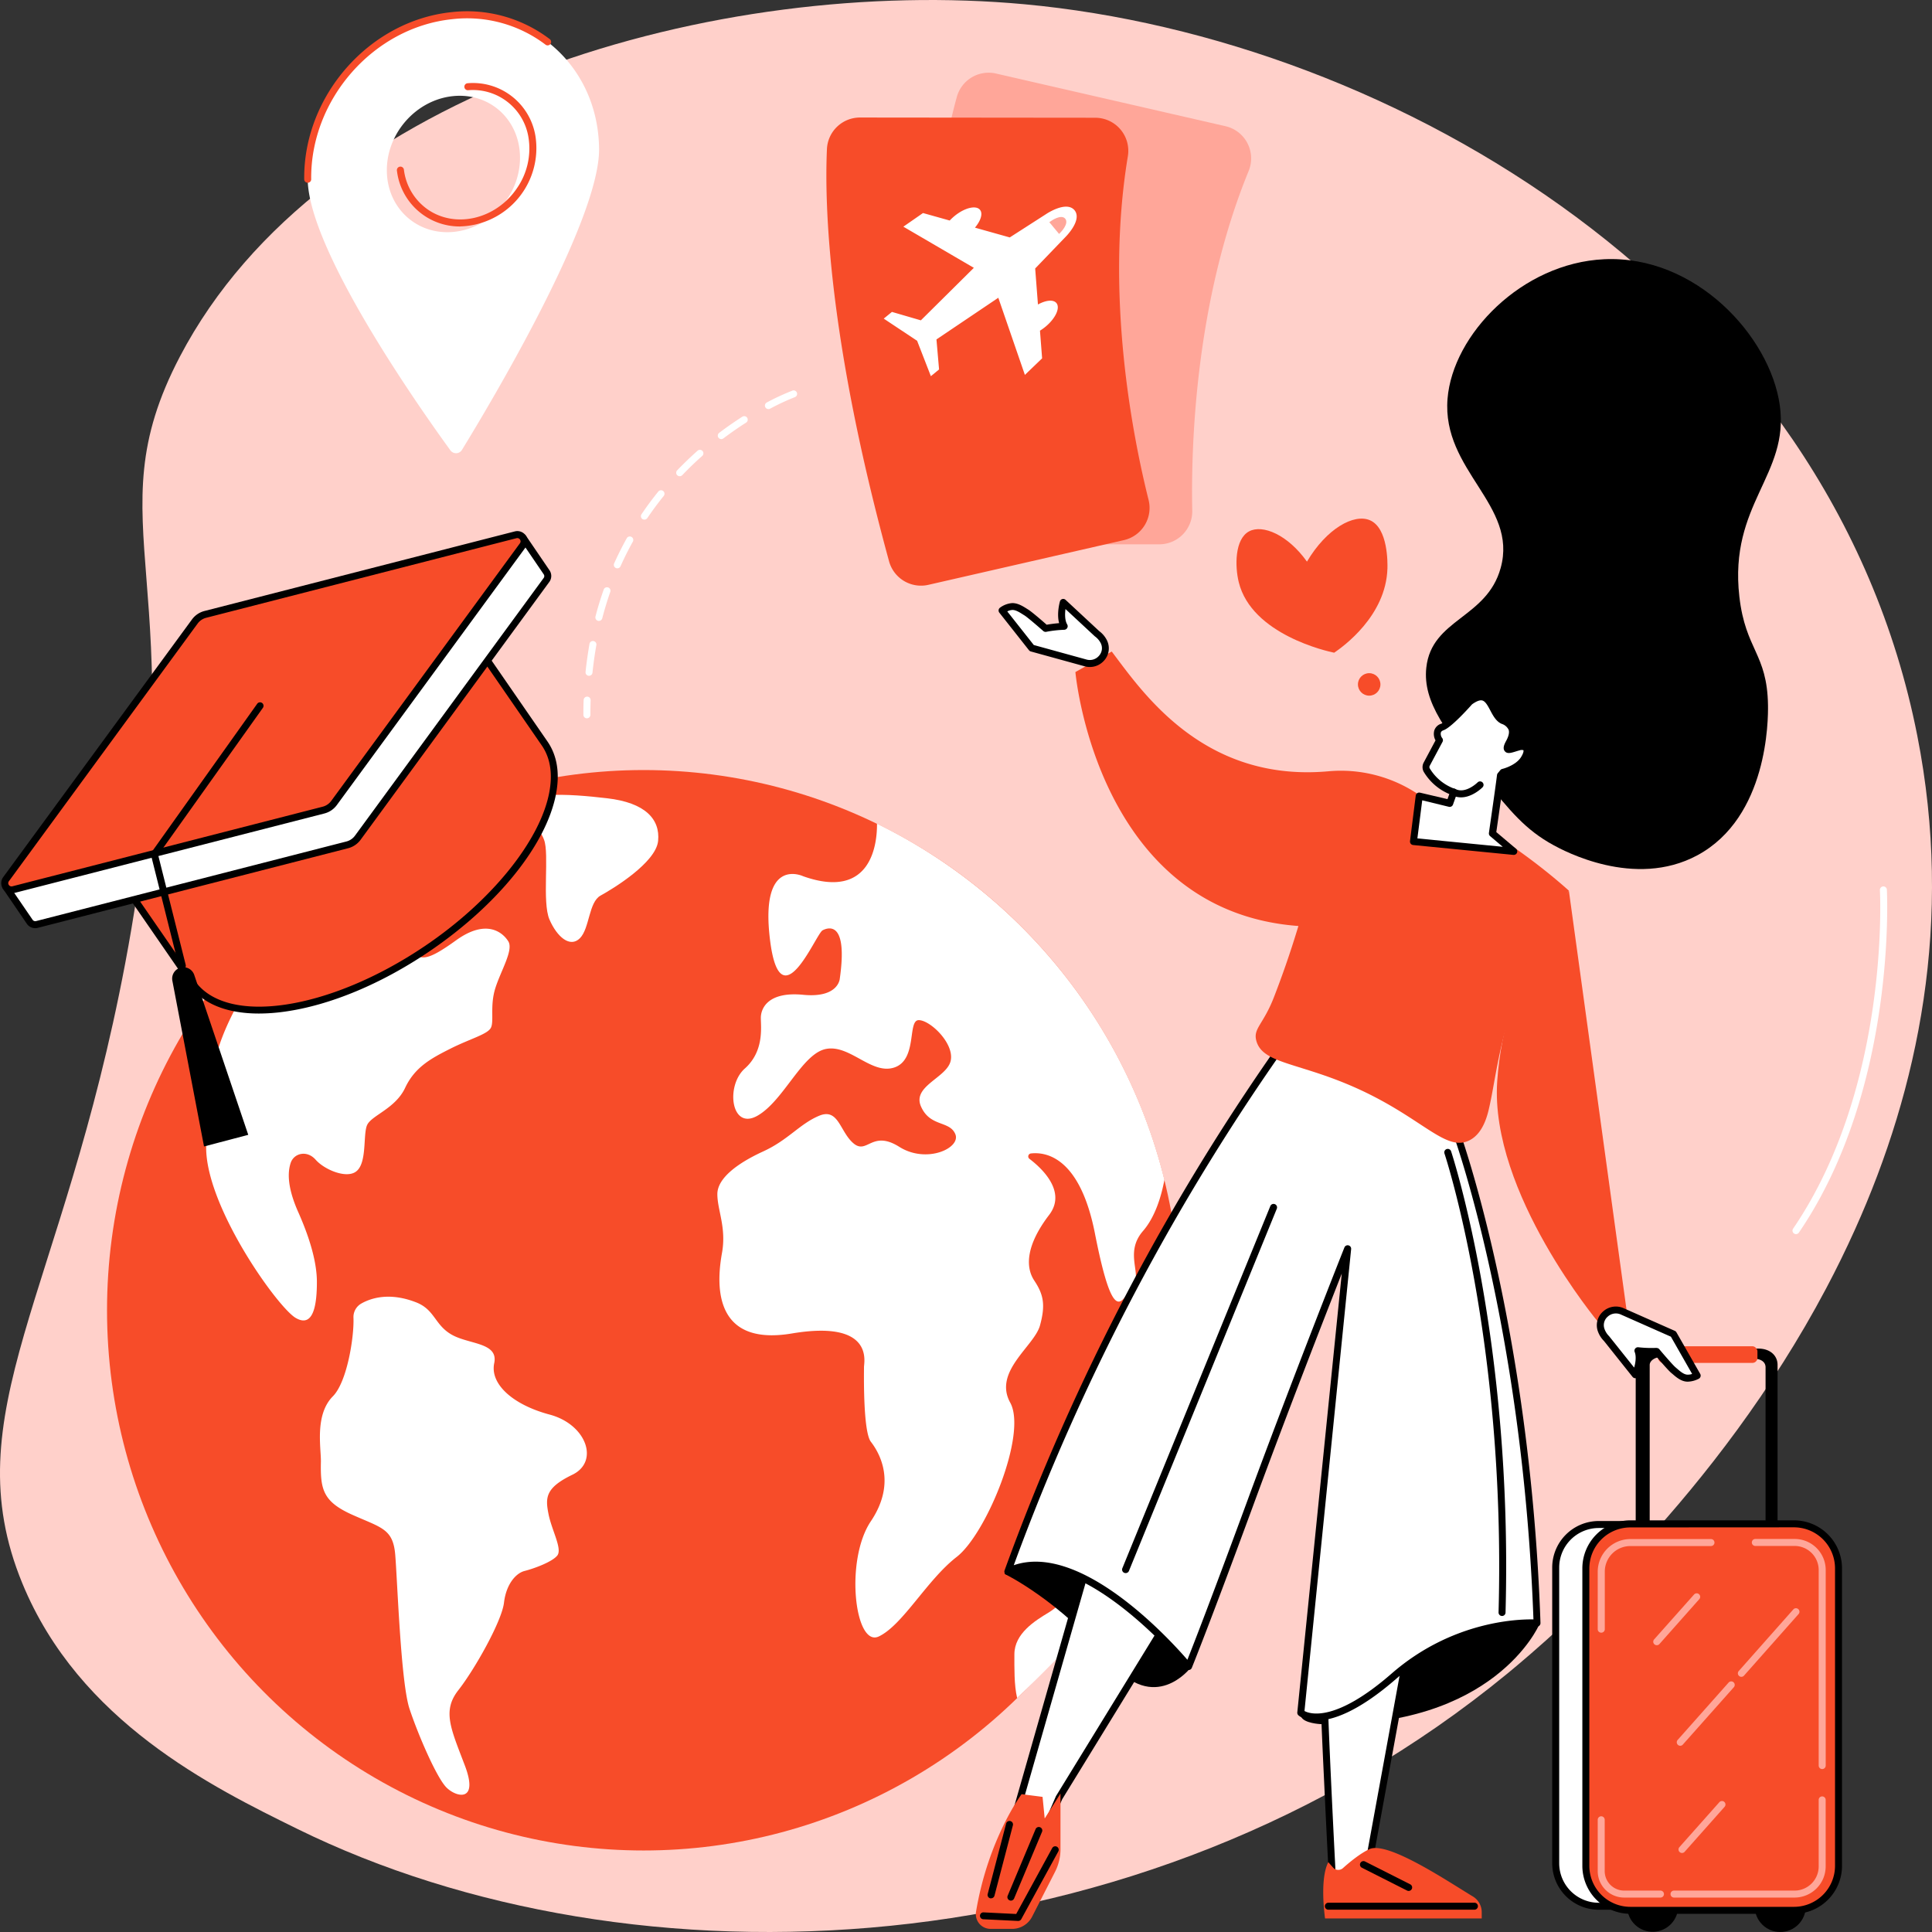 <svg xmlns="http://www.w3.org/2000/svg" viewBox="0 0 830 830"><rect x="0" y="0" width="830" height="830" fill="#333333" stroke="none"/><defs><style>.cls-1{fill:#ffd0ca;}.cls-2{fill:#ffa699;}.cls-3{fill:#f74c29;}.cls-4{fill:#fff;}</style></defs><g id="Layer_2" data-name="Layer 2"><g id="Illustration"><g id="Exited_about_studies" data-name="Exited about studies"><path class="cls-1" d="M796.9,528.23q-5.86,13-12.42,25.36c-46.8,88.34-115.76,148-136.93,165.41-157.38,129.18-376,137.48-519.9,66.67C91.14,767.71,34,739.6,9.58,680.17-20.31,607.48,26.86,556.43,53.8,413.81,84.93,249,39.21,225.94,77.27,153.22,137.79,37.57,309-10.28,440.14,1.83,598.4,16.44,786.32,126.41,823.67,316,839.38,395.72,824.14,467.71,796.9,528.23Z"></path><path class="cls-2" d="M411.79,233.84H498a14.18,14.18,0,0,0,14.2-14.45c-.56-27.5,1.18-89.64,24.22-145.92a14.19,14.19,0,0,0-9.93-19.25L427.92,31.6a14.17,14.17,0,0,0-16.85,10c-6.45,23.33-17.67,79.52-13.47,178.65A14.2,14.2,0,0,0,411.79,233.84Z"></path><path class="cls-3" d="M398.82,251.25l84-19.21a14.18,14.18,0,0,0,10.62-17.26c-6.68-26.68-18.84-87.64-8.91-147.64a14.2,14.2,0,0,0-14-16.55l-101.1-.1A14.2,14.2,0,0,0,355.26,64c-1.09,24.18.51,81.46,26.69,177.15A14.22,14.22,0,0,0,398.82,251.25Z"></path><path class="cls-4" d="M461.67,90.37l-.07-.09C458,86.1,449.37,92,449.37,92L433.8,102l-14.95-4.2c2.51-3,3.48-6.06,2.16-7.66-1.7-2.08-6.61-.89-10.95,2.67A22.59,22.59,0,0,0,408,94.74l-11.47-3.22-8.44,5.86,30.28,17.68-22.76,22.56L383.18,134l-3.52,2.88L394,146.41l5.91,15.2,3.52-2.89-1.12-12.9,26.57-17.9,11.42,33.14,7.4-7.12-.92-11.88a22.45,22.45,0,0,0,2.31-1.65c4.34-3.56,6.47-8.13,4.76-10.21-1.32-1.61-4.54-1.26-7.94.62l-1.19-15.48L457.55,102S465.07,94.72,461.67,90.37Z"></path><path class="cls-2" d="M455,100.51l.64-.68s3.74-3.74,2-5.87l0,0c-1.77-2.13-6.12,1-6.12,1l-.73.48Z"></path><ellipse class="cls-3" cx="276.5" cy="562.9" rx="230.52" ry="232.08"></ellipse><path class="cls-4" d="M215.54,349.5c-.95,1.4,1.86,6.11,7.46,6.11s8.4-.94,10.73,5.17-.93,26.78,2.34,34.29,8.86,12.22,13.06,8,3.74-15.5,8.87-18.32,23.8-14.1,24.73-23.49-5.6-16.44-21.93-18.32S222.53,339.17,215.54,349.5Z"></path><path class="cls-4" d="M155.24,560a6.68,6.68,0,0,0-3.39,6.09c.34,7.88-2.63,27.52-8.86,33.79-7.93,8-5,22.37-5.13,28.18-.25,11.8.88,17.05,13.48,22.69s17.53,6,18.46,17.23,2.39,54.83,6.12,66.1,11.67,29.6,15.87,33.83,14,6.58,7.93-9.4-9.8-23.49-2.8-32.41,18.66-29.6,19.6-37.58,5.13-12.69,8.86-13.63,11.67-3.76,14-6.58-2.33-10.8-3.73-17.85-1.4-11.27,10.26-16.91,6.07-21.61-9.79-25.84-25.67-13.15-23.8-22.08-10.73-8-18.2-12.21-7.24-10.87-15.55-14C167.34,555.1,159.45,557.62,155.24,560Z"></path><path class="cls-4" d="M444.33,550.14c-3.93-5.94-3.44-15.34,6.39-28.21,7.73-10.1-3.35-20.21-8.46-24.08a1.29,1.29,0,0,1,.65-2.32c6.33-.72,21,1.42,27.47,34.32,8.36,42.56,11.8,27.71,16.22,22.76s-3.85-14.19,4.43-23.75c5.21-6,7.86-14.82,9.21-22a232.25,232.25,0,0,0-123.48-153c.09,7.41-1.68,33.23-31.71,22.58,0,0-18.68-8.91-14.26,27.22s19.67-2.48,22.61-4,10.82-3.47,7.38,20.78c0,0-.49,8.41-15.73,6.93s-18.19,5.94-18.19,9.9,1.48,14.35-6.88,21.77-5.9,26.72,5.41,20.29,19.17-26.72,29.49-28.7,19.66,11.38,29.49,7.91,5.41-20.28,10.32-20.28,15.24,9.89,13.76,17.32-16.71,10.88-12.78,19.79,12.29,5.94,14.75,11.88-12.29,12.86-24.08,5.44-13.77,3.46-19.66-1.49-6.39-15.34-14.75-11.87-13.27,10.39-24.08,15.34S308.18,506.1,308.18,513s3.94,14.35,2,25.23-5.41,40.58,30,34.64,31,12.37,31,14.35-.49,27.71,2.95,32.17,11.3,17.32,0,34.14-6.88,54.43,3.44,49.49,20.64-24.25,33.42-34.15S441.39,616,434,602.59s10.32-24.24,12.78-33.15S448.27,556.08,444.33,550.14Z"></path><path class="cls-4" d="M110.07,402.34A48.8,48.8,0,0,1,104,428C89.55,453.33,90,466,88.61,491.38s30.44,70.09,38.38,74.78,9.15-6.47,9.15-15.4-3.39-19.63-8-30-4.67-16.91-3.27-21.14,7-5.63,10.73-1.4,12.71,8,17,5.33c5.3-3.25,3.24-16,5.1-20.19s12.14-7.05,16.34-16,11.19-12.69,19.59-16.91,15.87-6.11,17.27-8.93-.47-9.39,1.87-16.91,7.93-16.44,5.6-20.2-9.34-9.87-22.4-.47-16.33,9.39-20.07,2.35S180.07,381,196.4,381s19.6-5.64,20.07-9.87-4.67-8.92-10.27-9.86-6.53,2.35-29.86,11.74a61.93,61.93,0,0,1-36.65,3.13A231.35,231.35,0,0,0,110.07,402.34Z"></path><path class="cls-4" d="M466.36,668.61c-.39,10.52-10.06,20.65-15.87,24.15s-14.7,9-14.7,17.92c0,5.77-.16,13.15,1.18,18.82,30.71-30,36.79-35.8,54.38-81C490.44,642.71,466.74,658.09,466.36,668.61Z"></path><path class="cls-3" d="M199.76,269.85,234,319.46c13.92,20.4-8.75,59.88-50.64,88.19S96.23,442.38,82.31,422L48.07,372.37Z"></path><path d="M111.22,435.42c-14,0-24.51-4.33-30.15-12.59L46.83,373.22a1.5,1.5,0,0,1-.24-1.13,1.49,1.49,0,0,1,.64-1L198.92,268.6a1.49,1.49,0,0,1,2.07.4l34.25,49.61c4.11,6,5.33,13.59,3.63,22.49-4.18,21.85-25.12,47.83-54.67,67.8-20.44,13.81-42.34,22.93-61.64,25.67A80.41,80.41,0,0,1,111.22,435.42ZM50.16,372.77l33.39,48.36c13.43,19.69,57.83,13.09,99-14.72,28.47-19.24,49.43-45.1,53.4-65.87,1.55-8.09.49-14.9-3.16-20.23l-33.39-48.39Z"></path><path class="cls-4" d="M33.52,360.11l55.3-85.57a8.11,8.11,0,0,1,4.53-3.07l100.32-19.6,31-20.94,10.19,14.94a2.82,2.82,0,0,1-.05,3.32L153.7,359.9a8.14,8.14,0,0,1-4.54,3.06L15.85,397.15A2.84,2.84,0,0,1,12.74,396L2.55,381Z"></path><path d="M15.11,398.75a4.35,4.35,0,0,1-3.61-1.93L1.31,381.88a1.48,1.48,0,0,1-.24-1.12,1.52,1.52,0,0,1,.64-1L32.42,359l55.14-85.31A9.68,9.68,0,0,1,93,270l100.1-19.57,30.72-20.76a1.51,1.51,0,0,1,2.08.4L236.07,245a4.32,4.32,0,0,1-.08,5L154.91,360.78a9.62,9.62,0,0,1-5.38,3.63l-133.3,34.2A4.77,4.77,0,0,1,15.11,398.75ZM4.63,381.44,14,395.13a1.37,1.37,0,0,0,1.5.57l133.31-34.19a6.63,6.63,0,0,0,3.69-2.5L233.57,248.3a1.34,1.34,0,0,0,0-1.59L224.24,233l-29.73,20.1a1.62,1.62,0,0,1-.56.23L93.64,273A6.56,6.56,0,0,0,90,275.42l-55.25,85.5a1.44,1.44,0,0,1-.42.43Zm28.89-21.33h0Z"></path><path class="cls-3" d="M2.59,377.72,83.68,267A8.1,8.1,0,0,1,88.21,264l133.31-34.19a2.89,2.89,0,0,1,3.07,4.49L143.5,345A8.11,8.11,0,0,1,139,348L5.66,382.22A2.9,2.9,0,0,1,2.59,377.72Z"></path><path d="M4.92,383.81a4.4,4.4,0,0,1-3.54-7L82.47,266.12a9.63,9.63,0,0,1,5.37-3.63L221.15,228.3a4.39,4.39,0,0,1,4.65,6.84L144.71,345.85a9.6,9.6,0,0,1-5.37,3.63L6,383.67A4.22,4.22,0,0,1,4.92,383.81ZM222.27,231.16a1.37,1.37,0,0,0-.38.05L88.59,265.4a6.62,6.62,0,0,0-3.7,2.5L3.8,378.61h0a1.35,1.35,0,0,0,0,1.58,1.37,1.37,0,0,0,1.51.57L138.6,346.57a6.61,6.61,0,0,0,3.69-2.49l81.09-110.71a1.34,1.34,0,0,0,0-1.59A1.39,1.39,0,0,0,222.27,231.16ZM2.59,377.72h0Z"></path><path d="M77.6,415.69a4.88,4.88,0,0,1,5.86,3.18l23.19,68.66-19,5L74.05,421.34A4.89,4.89,0,0,1,77.6,415.69Z"></path><path d="M78.32,416.38a1.5,1.5,0,0,1-1.45-1.14l-12-47.88a1.5,1.5,0,0,1,.23-1.23l45.39-63.78a1.5,1.5,0,0,1,2.45,1.74l-45,63.22,11.84,47.2a1.5,1.5,0,0,1-1.09,1.82A1.64,1.64,0,0,1,78.32,416.38Z"></path><circle cx="710" cy="818.94" r="10.96" transform="translate(-212.42 1388.08) rotate(-80.75)"></circle><circle cx="764.81" cy="819.04" r="10.96"></circle><path d="M708.72,661.9V586.41c0-2,2.55-3.44,4.95-3.44l39.37.68c3.05,0,5.46,1.19,5.46,3.77V661.9h5.42s-.27-.31-.27-.41V586.37c0-4.1-3.32-7-8.18-7H712.1c-4.85,0-9.39,2.88-9.39,7v75.12a1.27,1.27,0,0,0,.22.41Z"></path><rect class="cls-4" x="668.34" y="654.93" width="119.71" height="164.01" rx="18.5"></rect><path d="M769.55,820.44H686.84a20,20,0,0,1-20-20v-127a20,20,0,0,1,20-20h82.71a20,20,0,0,1,20,20v127A20,20,0,0,1,769.55,820.44Zm-82.71-164a17,17,0,0,0-17,17v127a17,17,0,0,0,17,17h82.71a17,17,0,0,0,17-17v-127a17,17,0,0,0-17-17Z"></path><rect class="cls-3" x="681.29" y="654.65" width="108.55" height="166.05" rx="19.11"></rect><path d="M770.72,822.19H700.41a20.63,20.63,0,0,1-20.62-20.61V673.76a20.63,20.63,0,0,1,20.62-20.61h70.31a20.63,20.63,0,0,1,20.62,20.61V801.58A20.63,20.63,0,0,1,770.72,822.19Zm-70.31-166a17.63,17.63,0,0,0-17.62,17.61V801.58a17.63,17.63,0,0,0,17.62,17.61h70.31a17.64,17.64,0,0,0,17.62-17.61V673.76a17.64,17.64,0,0,0-17.62-17.61Z"></path><rect class="cls-3" x="712.33" y="578.36" width="42.68" height="7.16" rx="2.17"></rect><path class="cls-2" d="M713.35,815.21H697.76a11.38,11.38,0,0,1-11.37-11.37V781.79a1.5,1.5,0,0,1,3,0v22.05a8.38,8.38,0,0,0,8.37,8.37h15.59a1.5,1.5,0,0,1,0,3Z"></path><path class="cls-2" d="M770.94,815.21H719.17a1.5,1.5,0,0,1,0-3h51.77a10.4,10.4,0,0,0,10.38-10.39V773.25a1.5,1.5,0,0,1,3,0v28.57A13.4,13.4,0,0,1,770.94,815.21Z"></path><path class="cls-2" d="M782.82,760a1.5,1.5,0,0,1-1.5-1.5v-84A10.35,10.35,0,0,0,771,664.15H754.1a1.5,1.5,0,0,1,0-3H771a13.35,13.35,0,0,1,13.34,13.34v84A1.5,1.5,0,0,1,782.82,760Z"></path><path class="cls-2" d="M687.89,701.41a1.5,1.5,0,0,1-1.5-1.5V675.19a14.06,14.06,0,0,1,14-14h34.66a1.5,1.5,0,0,1,0,3H700.43a11,11,0,0,0-11,11v24.72A1.5,1.5,0,0,1,687.89,701.41Z"></path><path class="cls-2" d="M721.84,750a1.51,1.51,0,0,1-1.12-2.5l21.9-24.66a1.5,1.5,0,0,1,2.25,2L723,749.44A1.49,1.49,0,0,1,721.84,750Z"></path><path class="cls-2" d="M748.11,720.37a1.45,1.45,0,0,1-1-.38,1.49,1.49,0,0,1-.13-2.11l23.45-26.47a1.5,1.5,0,1,1,2.25,2l-23.46,26.47A1.48,1.48,0,0,1,748.11,720.37Z"></path><path class="cls-2" d="M722.61,796.05a1.45,1.45,0,0,1-1-.38,1.5,1.5,0,0,1-.13-2.12l17.17-19.32a1.5,1.5,0,1,1,2.24,2l-17.17,19.33A1.48,1.48,0,0,1,722.61,796.05Z"></path><path class="cls-2" d="M711.75,706.79a1.47,1.47,0,0,1-1-.38,1.49,1.49,0,0,1-.12-2.12L727.79,685a1.5,1.5,0,1,1,2.24,2l-17.16,19.33A1.51,1.51,0,0,1,711.75,706.79Z"></path><path d="M661.15,698.16s-19.23,44.52-94,42.52c0,0-27.9-1.47,18.64-20.57S652.56,654.55,661.15,698.16Z"></path><path d="M511.31,716.67s-15.46,20-34.19-2.75c-21.53-26.17-45.48-37.74-45.48-37.74s-1.18-6.52,17-9.18S503.38,689.24,511.31,716.67Z"></path><path class="cls-4" d="M569,722.11c-1,.6,3.52,86.2,3.52,86.2L587.05,806l22.36-122.21Z"></path><path d="M572.47,809.81a1.48,1.48,0,0,1-.94-.33,1.54,1.54,0,0,1-.56-1.09c0-.21-1.13-21.65-2.11-42.88-2-41.86-1.78-43.9-.85-44.58l40.37-38.28a1.5,1.5,0,0,1,2.5,1.36L588.53,806.22a1.52,1.52,0,0,1-1.24,1.22l-14.58,2.36Zm-2.13-86.95c-.33,5.18,1.88,51.76,3.54,83.71l11.89-1.93L607.11,688Zm-.59.51h0Zm0,0Zm0,0Zm-.81-1.26h0Z"></path><path class="cls-3" d="M636.56,824.17H569.25s-2.48-16.73,1.4-24.17l2.09,2.36a3,3,0,0,0,4.17.22c2.68-2.41,7.38-6.33,11.43-8.19,7.88-3.59,34.26,14.25,44.36,20.31a7.93,7.93,0,0,1,3.86,6.81Z"></path><path d="M633.42,820.42H570.67a1.5,1.5,0,0,1,0-3h62.75a1.5,1.5,0,0,1,0,3Z"></path><path d="M605.17,812.36a1.51,1.51,0,0,1-.68-.16l-19.41-9.81a1.5,1.5,0,0,1,1.36-2.68l19.4,9.81a1.5,1.5,0,0,1-.67,2.84Z"></path><polygon class="cls-4" points="503.21 693.7 454.98 772.29 447.23 790.13 437.27 776.25 467.04 672.05 503.21 693.7"></polygon><path d="M447.22,791.63A1.47,1.47,0,0,1,446,791l-10-13.87a1.52,1.52,0,0,1-.23-1.29l29.78-104.2a1.54,1.54,0,0,1,.89-1,1.5,1.5,0,0,1,1.32.11L504,692.41a1.49,1.49,0,0,1,.51,2.07L456.31,773l-7.71,17.75a1.5,1.5,0,0,1-1.22.89ZM438.91,776l8,11.14,6.7-15.42a1.74,1.74,0,0,1,.1-.19l47.44-77.3L468,674.34Z"></path><path class="cls-3" d="M455.59,794.42V770.51l-6.78,10.71-.92-9.27-9-1.16s-14.33,19.07-19.58,50.5a6.33,6.33,0,0,0,6.23,7.37h9.28a9.67,9.67,0,0,0,8.52-5.12l9.89-19.35A21.43,21.43,0,0,0,455.59,794.42Z"></path><path d="M434.3,816.52a1.47,1.47,0,0,1-.58-.12,1.5,1.5,0,0,1-.81-2l11.95-28.5a1.5,1.5,0,1,1,2.76,1.16l-11.94,28.5A1.51,1.51,0,0,1,434.3,816.52Z"></path><path d="M425.77,815.52a1.65,1.65,0,0,1-.38,0,1.5,1.5,0,0,1-1.07-1.83l7.91-30.22a1.5,1.5,0,1,1,2.9.76l-7.91,30.22A1.5,1.5,0,0,1,425.77,815.52Z"></path><path d="M437.41,825.25h-.08l-15-.73A1.5,1.5,0,0,1,421,823a1.47,1.47,0,0,1,1.57-1.43l14,.69L452,794a1.5,1.5,0,1,1,2.63,1.44l-15.9,29.07A1.5,1.5,0,0,1,437.41,825.25Z"></path><path class="cls-4" d="M625.27,485.28s30.61,82.37,35.06,212c0,0-32.13-2.73-61.49,22.84s-40,15.7-40,15.7L579,536.49s-23,58.06-42.24,110.31S510.62,716,510.62,716,464.16,659.64,433,675.17A962.52,962.52,0,0,1,554.89,443.44Z"></path><path d="M565.52,739.17c-5.15,0-7.5-2.07-7.71-2.26a1.51,1.51,0,0,1-.48-1.25l19.1-188.52c-7.44,18.94-24,61.38-38.25,100.18-19,51.67-26.1,69-26.17,69.2a1.5,1.5,0,0,1-2.55.39c-.45-.55-46-55.22-75.81-40.4a1.5,1.5,0,0,1-2.08-1.85,963.62,963.62,0,0,1,122.1-232.09,1.5,1.5,0,0,1,2-.42L626,484a1.46,1.46,0,0,1,.64.77c.31.82,30.75,84.08,35.16,212.46a1.49,1.49,0,0,1-.46,1.14,1.55,1.55,0,0,1-1.16.41c-.32,0-31.89-2.36-60.39,22.47C583,735.85,572,739.17,565.52,739.17Zm-5.11-4.11c2.48,1.33,13.36,4.89,37.44-16.09,25.68-22.36,53.85-23.4,60.93-23.26C654.37,573.88,626.54,493.31,624,486.3l-68.73-40.87a961,961,0,0,0-119.75,227c28.61-9.86,66.25,31,74.59,40.62,2.46-6.17,10-25.51,25.21-66.81,19-51.67,42-109.76,42.26-110.34a1.5,1.5,0,0,1,2.88.7Z"></path><path d="M645.25,694.24h0a1.5,1.5,0,0,1-1.46-1.54c3.22-117-22.94-196.28-23.21-197.07a1.5,1.5,0,1,1,2.84-.95c.27.79,26.6,80.62,23.37,198.11A1.5,1.5,0,0,1,645.25,694.24Z"></path><path d="M483.57,675.81a1.55,1.55,0,0,1-.56-.11,1.51,1.51,0,0,1-.83-2l63.56-155.56a1.5,1.5,0,0,1,2.78,1.14L485,674.88A1.5,1.5,0,0,1,483.57,675.81Z"></path><path class="cls-3" d="M674,382.65S636.54,348,599.37,339c0,0-28.13,4.34-34.33,31.33a412.33,412.33,0,0,1-17.84,58.3c-4.45,11.35-8.74,13.16-7.55,18.18,2.56,10.82,19.87,9.35,47.08,22.52C612,481.58,621.41,494.62,631.06,490c6.44-3.07,8.16-11.68,8.94-15.22C643.94,457,645.49,427,674,382.65Z"></path><path class="cls-3" d="M621.87,349.13l-14.39-9.05a59.57,59.57,0,0,0-37-8.71c-53.73,4.71-79.81-34.24-92.87-51.47L462,288.72S473.2,416,590.43,396Z"></path><path class="cls-3" d="M699,564.39,674,382.65s-27.58,34.05-30.79,81.93,43.68,103.75,43.68,103.75Z"></path><path class="cls-4" d="M696.91,563.38l22,9.74L729.09,591a8.83,8.83,0,0,1-4.64,1c-2.2-.3-4.09-2.2-5.58-3.44s-7.17-8-7.17-8a50.11,50.11,0,0,1-8-.28c1.69,4.12-1.13,10.27-1.13,10.27L690.2,575.11a9.66,9.66,0,0,1-2.37-3.79C686.06,566,691.74,561.09,696.91,563.38Z"></path><path d="M725.12,593.57a6.35,6.35,0,0,1-.87-.05c-2.34-.32-4.21-1.94-5.71-3.24l-.63-.53c-1.33-1.12-5.41-5.89-6.88-7.62-1,0-3,0-5.39-.12.51,4.27-1.62,9-1.73,9.21a1.49,1.49,0,0,1-1.18.86,1.51,1.51,0,0,1-1.36-.55L689.08,576.1a11.2,11.2,0,0,1-2.68-4.31,7.83,7.83,0,0,1,2.25-8.33,8.17,8.17,0,0,1,8.87-1.45l22,9.74a1.5,1.5,0,0,1,.69.63l10.21,17.85a1.49,1.49,0,0,1,.14,1.15,1.54,1.54,0,0,1-.71.91A10.89,10.89,0,0,1,725.12,593.57ZM711.7,579.1a1.51,1.51,0,0,1,1.15.53c2.25,2.68,6,7,7,7.81l.66.57c1.27,1.1,2.7,2.34,4.15,2.53a5.43,5.43,0,0,0,2.29-.29l-9.12-16-21.52-9.53a5.17,5.17,0,0,0-5.64.93,4.8,4.8,0,0,0-1.41,5.16,8.24,8.24,0,0,0,2,3.2l.1.12,10.68,13.39c.59-2,1-4.76.24-6.68a1.47,1.47,0,0,1,.2-1.47,1.5,1.5,0,0,1,1.36-.58,50.33,50.33,0,0,0,7.76.27Z"></path><path class="cls-4" d="M466.4,284.8l-23.16-6.38L430.5,262.28a8.76,8.76,0,0,1,4.43-1.73c2.21,0,4.37,1.56,6,2.57s8.28,6.84,8.28,6.84a49.37,49.37,0,0,1,8-.9c-2.29-3.83-.4-10.33-.4-10.33l14.5,13.48a9.56,9.56,0,0,1,2.91,3.39C476.75,280.66,471.86,286.3,466.4,284.8Z"></path><path d="M468.22,286.55a8.53,8.53,0,0,1-2.22-.3l-23.16-6.38a1.55,1.55,0,0,1-.78-.52L429.32,263.2a1.5,1.5,0,0,1,.26-2.11,10,10,0,0,1,5.33-2c2.34,0,4.44,1.29,6.12,2.35l.7.44c1.48.9,6.23,5,7.93,6.51,1-.18,2.95-.49,5.35-.68-1.13-4.15.28-9.11.35-9.36a1.5,1.5,0,0,1,1-1,1.48,1.48,0,0,1,1.42.35l14.45,13.43a11.05,11.05,0,0,1,3.28,3.87,7.81,7.81,0,0,1-1,8.57A8.17,8.17,0,0,1,468.22,286.55Zm-1.42-3.2a5.18,5.18,0,0,0,5.44-1.75,4.8,4.8,0,0,0,.63-5.32,8.15,8.15,0,0,0-2.47-2.87l-.12-.1-12.54-11.66c-.28,2.12-.31,4.86.75,6.64a1.5,1.5,0,0,1,0,1.48,1.52,1.52,0,0,1-1.27.79,48.77,48.77,0,0,0-7.71.87,1.53,1.53,0,0,1-1.31-.34c-2.62-2.31-6.93-6-8.06-6.69l-.74-.46c-1.4-.89-3-1.9-4.44-1.9h0a5.49,5.49,0,0,0-2.23.63l11.39,14.43Z"></path><path d="M637.94,335c10.73,13.28,17.36,21.5,29.47,28.09,4.12,2.25,34.74,18.93,61.8,4.34,30.34-16.38,30.43-58.21,30.33-64.53-.35-22.23-9.68-23.63-12.3-46.59-4.55-39.81,21.6-52.21,17.36-82.26-4.18-29.55-36.08-64.53-75.49-62.68-35.28,1.65-65,32.28-67.24,59.93-2.51,30.94,30.38,45.57,22.82,72.73-6,21.7-29.65,21.79-31.94,42.79C611.12,301.79,621.65,314.84,637.94,335Z"></path><path class="cls-4" d="M650.24,365.76l-43-4.24L609.69,342l13.13,3.09,1.71-4.8a22.12,22.12,0,0,1-11.59-9.46,2.68,2.68,0,0,1,0-2.59L618.38,318c-1-1.32-1.93-4.52,1.2-5.65s11.8-10.85,11.8-10.85c9.58-7.12,9,5.82,14.4,8.14,3.77,1.6,5.36,4.48,2.72,9.27s.75,2.86,4,2.05,4.93.77,2.29,5.08-9,5.81-9,5.81l-1.09,1.31c-.87,7-3.48,24.95-3.48,24.95Z"></path><path d="M650.24,367.26h-.15l-43-4.23a1.51,1.51,0,0,1-1.34-1.68l2.46-19.55a1.5,1.5,0,0,1,1.83-1.27l11.82,2.78.78-2.18a23.34,23.34,0,0,1-11-9.56,4.18,4.18,0,0,1,0-4l5.07-9.5a5.74,5.74,0,0,1-.56-4.15,4.45,4.45,0,0,1,3-3c2-.73,7.94-6.79,11.19-10.44a1.15,1.15,0,0,1,.23-.21c2.67-2,4.92-2.73,6.9-2.28,2.73.61,4.11,3.22,5.45,5.74,1,1.91,2.07,3.88,3.53,4.51,2.41,1,4,2.49,4.6,4.36s.3,4.36-1.16,7c-.14.25-.25.46-.34.65l.83-.26c.58-.18,1.2-.37,1.81-.52,3-.75,4.31.35,4.84,1.07,1,1.44.75,3.54-.91,6.25-2.5,4.09-7.81,5.87-9.48,6.35l-.5.61c-.8,6.28-2.81,20.19-3.32,23.72l8.47,7.15a1.5,1.5,0,0,1-1,2.65Zm-41.32-7.08,36.67,3.61-5.42-4.58a1.52,1.52,0,0,1-.52-1.36c0-.18,2.62-18.05,3.48-24.92a1.52,1.52,0,0,1,.34-.78l1.09-1.31a1.47,1.47,0,0,1,.81-.5c.06,0,5.84-1.42,8.11-5.13,1.34-2.18,1-2.9,1-2.91a2.57,2.57,0,0,0-1.69.07c-.55.14-1.11.31-1.64.48-2,.61-3.65,1.14-4.68-.13s-.2-3,.66-4.58c1-1.88,1.36-3.42,1-4.59A4.87,4.87,0,0,0,645.2,311c-2.44-1-3.81-3.61-5-5.87-1.07-2-2.08-3.9-3.46-4.21-1-.24-2.49.33-4.34,1.67-1.71,1.92-9,10-12.3,11.15-.83.3-1,.71-1.11,1a3,3,0,0,0,.58,2.33,1.49,1.49,0,0,1,.15,1.63l-5.49,10.27a1.16,1.16,0,0,0,0,1.13,20.56,20.56,0,0,0,10.82,8.81,1.51,1.51,0,0,1,.89,1.91l-1.71,4.79a1.5,1.5,0,0,1-1.76,1L611,343.82Z"></path><path d="M627.68,342.55a8.2,8.2,0,0,1-3.85-.95,1.5,1.5,0,0,1,1.4-2.66c4.35,2.29,9.5-2.75,9.55-2.81a1.5,1.5,0,0,1,2.12,0,1.48,1.48,0,0,1,0,2.11C636.68,338.47,632.54,342.55,627.68,342.55Z"></path><path class="cls-4" d="M252.13,308.59a1.5,1.5,0,0,1-1.5-1.5c0-2.12,0-4.26.11-6.36a1.5,1.5,0,1,1,3,.1c-.07,2.07-.1,4.17-.1,6.26A1.5,1.5,0,0,1,252.13,308.59Zm.92-18.27h-.15a1.49,1.49,0,0,1-1.34-1.64c.41-4,1-8.07,1.68-12a1.5,1.5,0,1,1,2.95.53c-.68,3.84-1.24,7.79-1.65,11.76A1.5,1.5,0,0,1,253.05,290.32Zm4.23-23.57a1.2,1.2,0,0,1-.38-.05,1.51,1.51,0,0,1-1.08-1.83c1-3.91,2.21-7.81,3.53-11.58a1.51,1.51,0,0,1,1.91-.92,1.49,1.49,0,0,1,.92,1.91c-1.29,3.7-2.45,7.51-3.45,11.35A1.51,1.51,0,0,1,257.28,266.75Zm7.93-22.6a1.49,1.49,0,0,1-1.37-2.11c1.65-3.68,3.48-7.32,5.43-10.83a1.5,1.5,0,0,1,2.62,1.46c-1.91,3.43-3.7,7-5.31,10.6A1.51,1.51,0,0,1,265.21,244.15Zm11.66-20.92A1.54,1.54,0,0,1,276,223a1.5,1.5,0,0,1-.4-2.09c2.24-3.32,4.67-6.6,7.21-9.74a1.5,1.5,0,1,1,2.33,1.89c-2.48,3.08-4.86,6.28-7.06,9.54A1.52,1.52,0,0,1,276.87,223.23Zm15.07-18.65a1.48,1.48,0,0,1-1-.42,1.5,1.5,0,0,1,0-2.12c2.78-2.89,5.71-5.72,8.74-8.41a1.5,1.5,0,0,1,2,2.25c-3,2.63-5.84,5.4-8.56,8.24A1.52,1.52,0,0,1,291.94,204.58Zm17.93-15.94a1.51,1.51,0,0,1-1.2-.59,1.49,1.49,0,0,1,.3-2.1c3.22-2.44,6.57-4.77,9.95-6.93a1.5,1.5,0,1,1,1.62,2.53c-3.32,2.12-6.61,4.41-9.77,6.79A1.5,1.5,0,0,1,309.87,188.64Zm20.25-12.9a1.5,1.5,0,0,1-.7-2.83,100.3,100.3,0,0,1,11.13-5.14,1.5,1.5,0,0,1,1,2.82,98.5,98.5,0,0,0-10.75,5A1.46,1.46,0,0,1,330.12,175.74Z"></path><path class="cls-4" d="M771.57,530.18a1.47,1.47,0,0,1-.85-.26,1.5,1.5,0,0,1-.39-2.08c41.71-61.17,37.34-144.6,37.29-145.44a1.5,1.5,0,1,1,3-.17c0,.84,4.47,85.3-37.8,147.3A1.52,1.52,0,0,1,771.57,530.18Z"></path><path class="cls-4" d="M194.12,6.71C159.55,10.33,131.82,41.8,132.19,77c.09,8.8,4.13,20.7,10.14,33.59,15.15,32.51,42.8,71.37,51.25,83a3,3,0,0,0,5-.51C210,174.42,257.7,94.89,257.37,63.91,257,28.7,228.68,3.1,194.12,6.71Zm1,92.89c-15.81,1.65-28.76-10.06-28.93-26.15S178.67,43,194.48,41.31s28.75,10,28.92,26.15S210.89,97.94,195.09,99.6Z"></path><path class="cls-3" d="M132.19,78.5a1.5,1.5,0,0,1-1.5-1.48c-.37-35.9,28-68.11,63.27-71.8a58.67,58.67,0,0,1,42.3,11.65,1.5,1.5,0,0,1-1.83,2.37,55.72,55.72,0,0,0-40.16-11C160.51,11.74,133.33,42.59,133.69,77a1.5,1.5,0,0,1-1.48,1.52Z"></path><path class="cls-3" d="M197.69,97.29a27.12,27.12,0,0,1-27.17-24,1.5,1.5,0,1,1,3-.4,24.43,24.43,0,0,0,10.4,17.21c11.9,8.09,29,4.06,38-9A29.94,29.94,0,0,0,227,58.82a24.18,24.18,0,0,0-25.9-20.06,1.5,1.5,0,1,1-.21-3A27.17,27.17,0,0,1,230,58.27a33.65,33.65,0,0,1-32.29,39Z"></path><path class="cls-3" d="M561.48,241.28c8.46-14.28,20.25-20.74,27.07-17.77,7.82,3.39,7.57,18.47,7.5,20.74-.63,20.42-19.07,33.56-22.88,36.16-2.77-.57-35.45-7.71-41-30.33-1.67-6.79-1.75-18.48,4.44-21.8C542.43,225.16,553.27,229.74,561.48,241.28Z"></path><circle class="cls-3" cx="588.21" cy="294.03" r="4.83"></circle></g></g></g></svg>